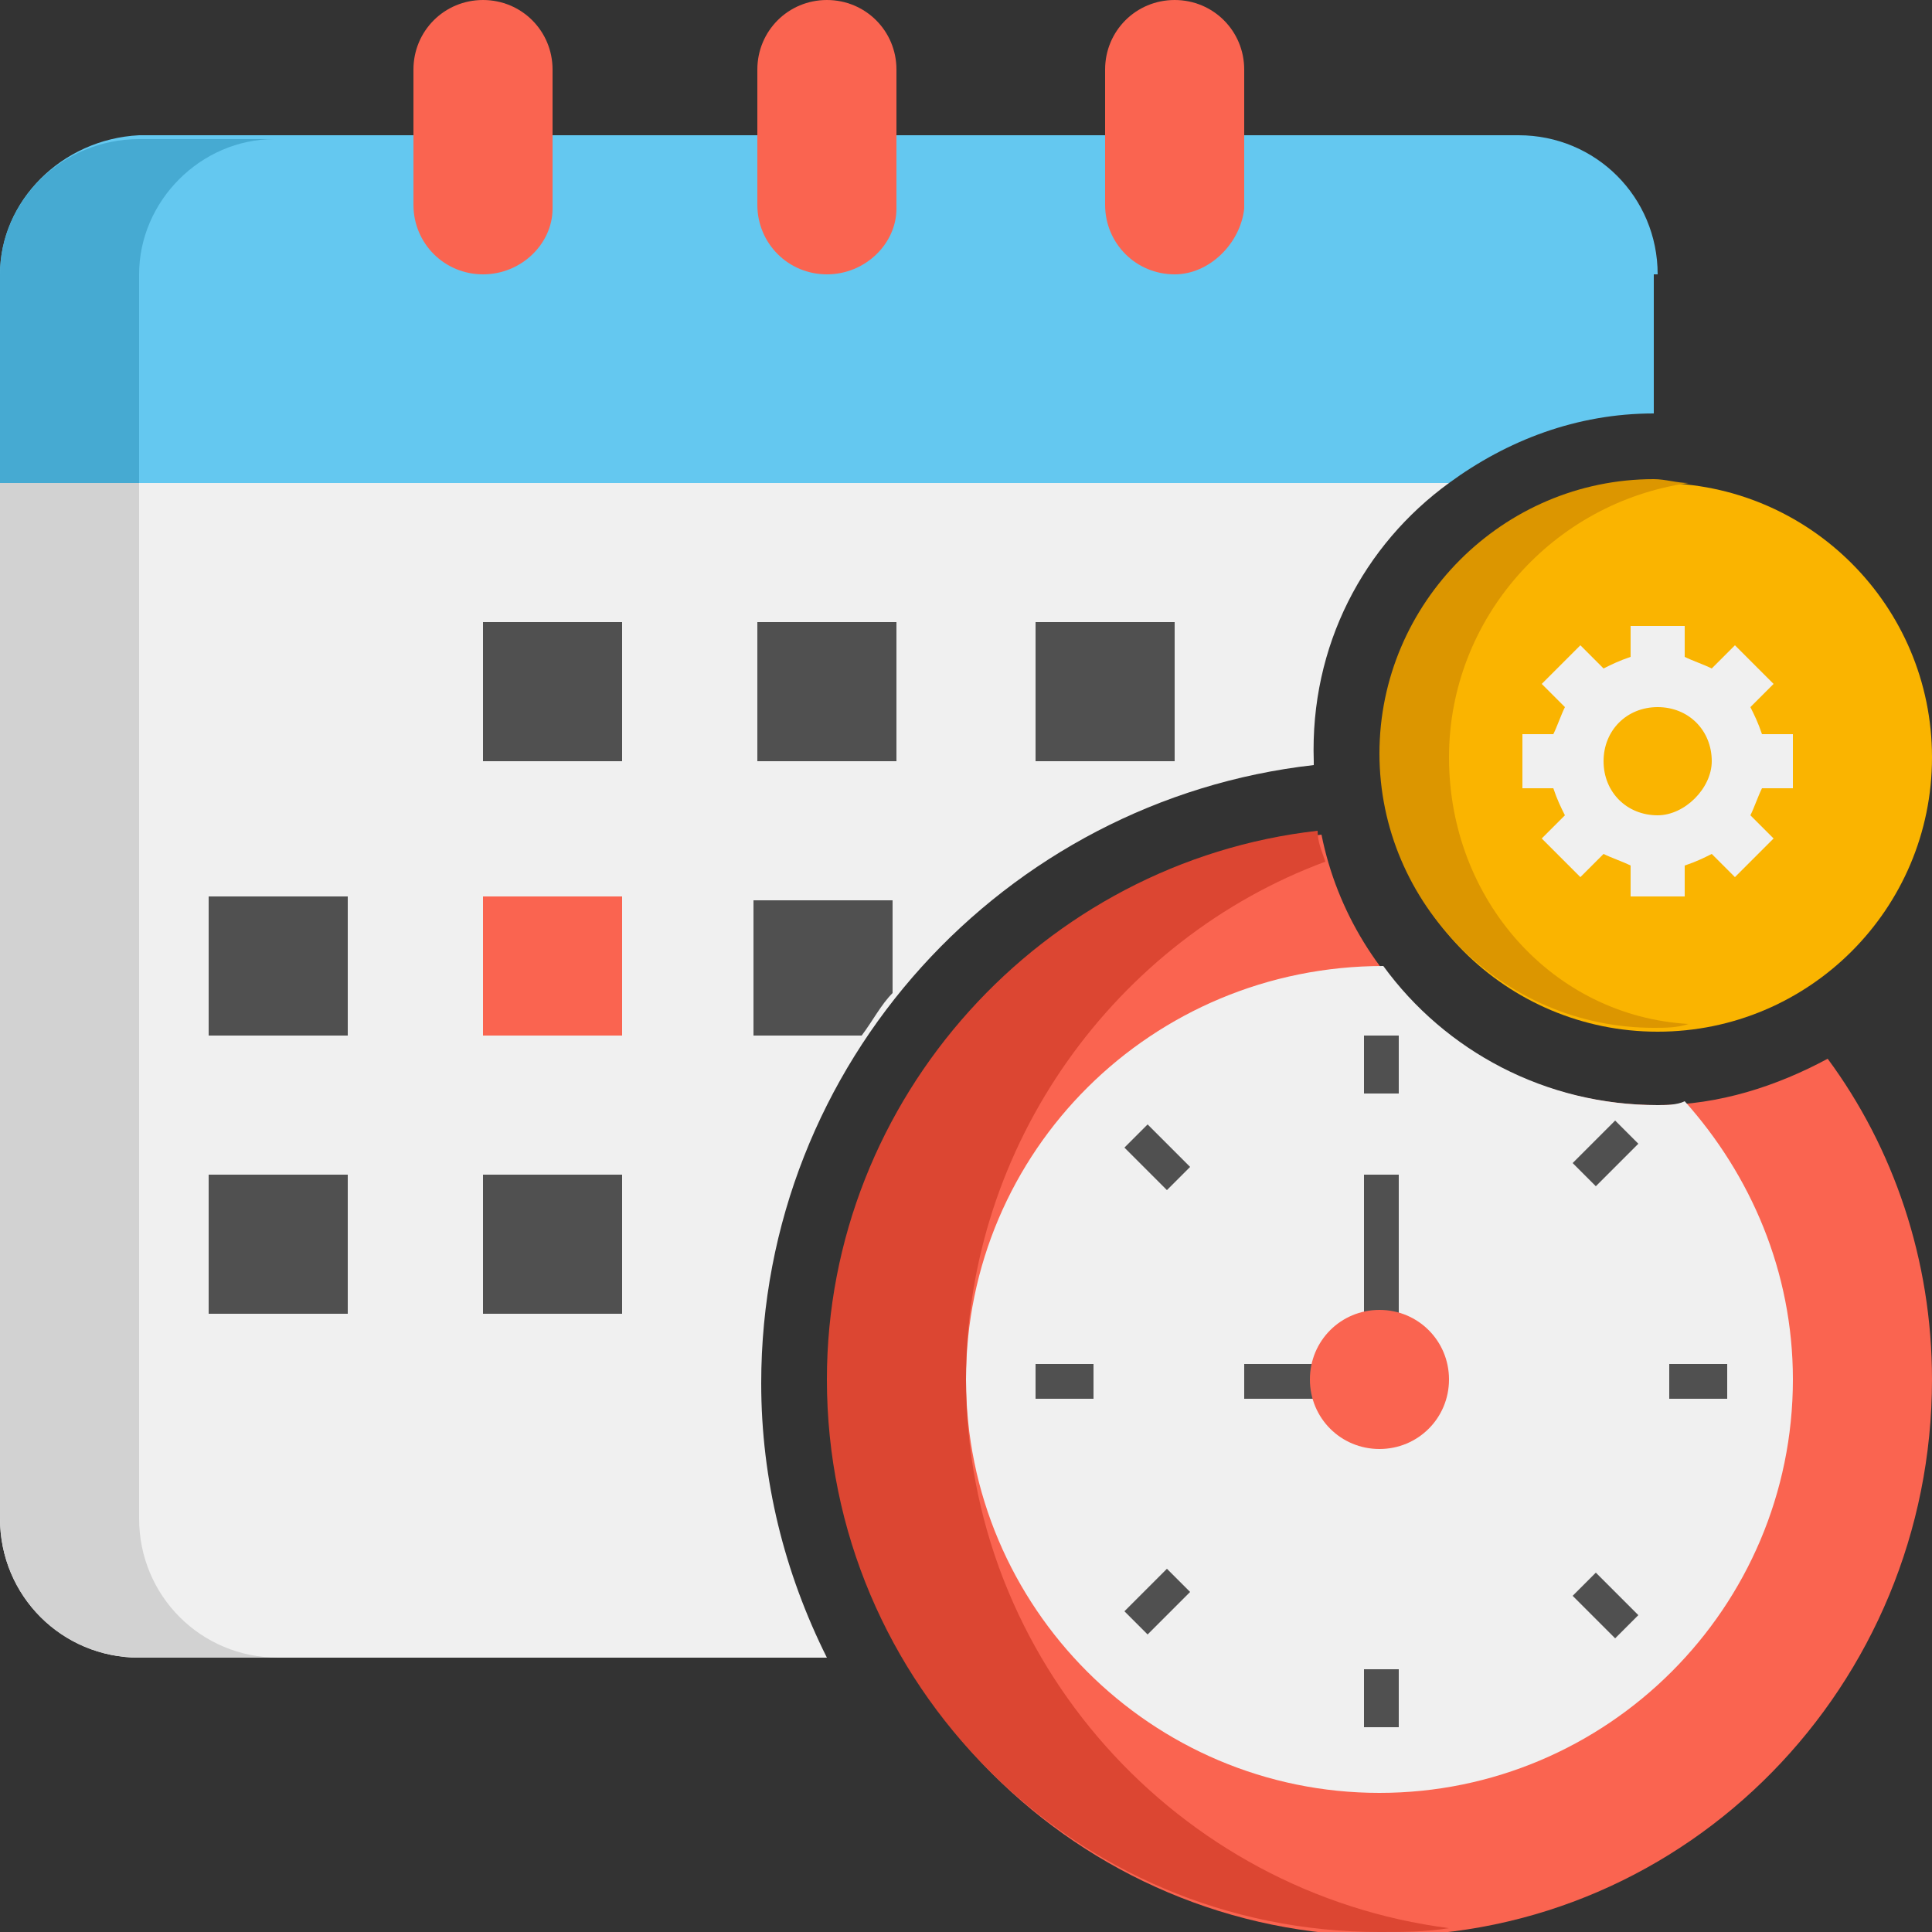 <?xml version="1.0" encoding="utf-8"?>
<!-- Generator: Adobe Illustrator 25.4.1, SVG Export Plug-In . SVG Version: 6.00 Build 0)  -->
<svg version="1.1" id="Layer_1" xmlns="http://www.w3.org/2000/svg" xmlns:xlink="http://www.w3.org/1999/xlink" x="0px" y="0px"
	 width="50px" height="50px" viewBox="0 0 50 50" style="enable-background:new 0 0 50 50;" xml:space="preserve">
<rect x="0" y="0" width="50" height="50" fill="#333333" stroke="none"/>
<style type="text/css">
	.st0{fill:#64C8F0;}
	.st1{fill:#F0F0F0;}
	.st2{fill:#FA6450;}
	.st3{fill:#DC4632;}
	.st4{fill:#D2D2D2;}
	.st5{fill:#46AAD2;}
	.st6{fill:#505050;}
	.st7{fill:#FAB400;}
	.st8{fill:#DC9600;}
</style>
<g id="Icons">
	<g>
		<g>
			<path class="st0" d="M42.9,7.1c0-2-1.6-3.6-3.6-3.6H3.6C1.6,3.6,0,5.2,0,7.1v5.4h37.5c1.5-1.1,3.3-1.8,5.3-1.8V7.1z"/>
		</g>
		<g>
			<path class="st1" d="M37.5,12.5H0v26.8c0,2,1.6,3.6,3.6,3.6h17.8c-1.1-2.2-1.7-4.6-1.7-7.1c0-8.3,6.3-15.1,14.3-16
				c0,0,0-0.1,0-0.1C33.9,16.7,35.3,14.1,37.5,12.5z"/>
		</g>
		<g>
			<path class="st2" d="M42.9,28.6c-4.3,0-7.9-3-8.7-7c-7.1,0.8-12.7,6.8-12.7,14.2c0,7.9,6.4,14.3,14.3,14.3S50,43.6,50,35.7
				c0-3.1-1-6-2.7-8.3C46,28.1,44.5,28.6,42.9,28.6z"/>
		</g>
		<g>
			<path class="st1" d="M42.9,28.6c-2.9,0-5.5-1.4-7.1-3.6c0,0,0,0,0,0C29.8,25,25,29.8,25,35.7s4.8,10.7,10.7,10.7
				s10.7-4.8,10.7-10.7c0-2.8-1.1-5.3-2.8-7.2C43.4,28.6,43.1,28.6,42.9,28.6z"/>
		</g>
		<g>
			<path class="st3" d="M21.4,35.7c0,7.9,6.4,14.3,14.3,14.3c0.6,0,1.2,0,1.8-0.1C30.5,49,25,43,25,35.7c0-6.1,3.9-11.4,9.3-13.4
				c-0.1-0.3-0.2-0.5-0.2-0.8C27,22.3,21.4,28.4,21.4,35.7L21.4,35.7z"/>
		</g>
		<g>
			<path class="st4" d="M3.6,39.3V12.5H0v26.8c0,2,1.6,3.6,3.6,3.6h3.6C5.2,42.9,3.6,41.3,3.6,39.3z"/>
		</g>
		<g>
			<path class="st5" d="M7.1,3.6H3.6C1.6,3.6,0,5.2,0,7.1v5.4h3.6V7.1C3.6,5.2,5.2,3.6,7.1,3.6z"/>
		</g>
		<g>
			<path class="st2" d="M12.5,7.1c-1,0-1.8-0.8-1.8-1.8V1.8c0-1,0.8-1.8,1.8-1.8s1.8,0.8,1.8,1.8v3.6C14.3,6.3,13.5,7.1,12.5,7.1z"
				/>
		</g>
		<g>
			<path class="st2" d="M21.4,7.1c-1,0-1.8-0.8-1.8-1.8V1.8c0-1,0.8-1.8,1.8-1.8s1.8,0.8,1.8,1.8v3.6C23.2,6.3,22.4,7.1,21.4,7.1z"
				/>
		</g>
		<g>
			<path class="st2" d="M30.4,7.1c-1,0-1.8-0.8-1.8-1.8V1.8c0-1,0.8-1.8,1.8-1.8s1.8,0.8,1.8,1.8v3.6C32.1,6.3,31.3,7.1,30.4,7.1z"
				/>
		</g>
		<g>
			<path class="st6" d="M35.3,26.8h0.9v1.5h-0.9V26.8z"/>
		</g>
		<g>
			<path class="st6" d="M35.3,43.2h0.9v1.5h-0.9V43.2z"/>
		</g>
		<g>
			<path class="st6" d="M40.7,30.1l1.1-1.1l0.6,0.6l-1.1,1.1L40.7,30.1z"/>
		</g>
		<g>
			<path class="st6" d="M29.1,41.7l1.1-1.1l0.6,0.6l-1.1,1.1L29.1,41.7z"/>
		</g>
		<g>
			<path class="st6" d="M43.2,35.3h1.5v0.9h-1.5V35.3z"/>
		</g>
		<g>
			<path class="st6" d="M26.8,35.3h1.5v0.9h-1.5V35.3z"/>
		</g>
		<g>
			<path class="st6" d="M40.7,41.3l0.6-0.6l1.1,1.1l-0.6,0.6L40.7,41.3z"/>
		</g>
		<g>
			<path class="st6" d="M29.1,29.7l0.6-0.6l1.1,1.1l-0.6,0.6L29.1,29.7z"/>
		</g>
		<g>
			<path class="st6" d="M36.2,36.2h-4v-0.9h3.1v-4.9h0.9V36.2z"/>
		</g>
		<g>
			<path class="st2" d="M35.7,37.5c-1,0-1.8-0.8-1.8-1.8s0.8-1.8,1.8-1.8s1.8,0.8,1.8,1.8S36.7,37.5,35.7,37.5z"/>
		</g>
		<g>
			<circle class="st7" cx="42.9" cy="19.6" r="7.1"/>
		</g>
		<g>
			<path class="st8" d="M37.5,19.6c0-3.6,2.7-6.6,6.2-7.1c-0.3,0-0.6-0.1-0.9-0.1c-3.9,0-7.1,3.2-7.1,7.1s3.2,7.1,7.1,7.1
				c0.3,0,0.6,0,0.9-0.1C40.2,26.3,37.5,23.3,37.5,19.6z"/>
		</g>
		<g>
			<path class="st1" d="M46.4,20.4v-1.4h-0.8c-0.1-0.3-0.2-0.5-0.3-0.7l0.6-0.6l-1-1l-0.6,0.6c-0.2-0.1-0.5-0.2-0.7-0.3v-0.8h-1.4
				v0.8c-0.3,0.1-0.5,0.2-0.7,0.3l-0.6-0.6l-1,1l0.6,0.6c-0.1,0.2-0.2,0.5-0.3,0.7h-0.8v1.4h0.8c0.1,0.3,0.2,0.5,0.3,0.7l-0.6,0.6
				l1,1l0.6-0.6c0.2,0.1,0.5,0.2,0.7,0.3v0.8h1.4v-0.8c0.3-0.1,0.5-0.2,0.7-0.3l0.6,0.6l1-1l-0.6-0.6c0.1-0.2,0.2-0.5,0.3-0.7H46.4z
				 M42.9,21.1c-0.8,0-1.4-0.6-1.4-1.4c0-0.8,0.6-1.4,1.4-1.4c0.8,0,1.4,0.6,1.4,1.4C44.3,20.4,43.6,21.1,42.9,21.1z"/>
		</g>
		<g>
			<path class="st6" d="M12.5,16.1h3.6v3.6h-3.6V16.1z"/>
		</g>
		<g>
			<path class="st6" d="M19.6,16.1h3.6v3.6h-3.6V16.1z"/>
		</g>
		<g>
			<path class="st6" d="M26.8,16.1h3.6v3.6h-3.6V16.1z"/>
		</g>
		<g>
			<path class="st6" d="M5.4,23.2h3.6v3.6H5.4V23.2z"/>
		</g>
		<g>
			<path class="st2" d="M12.5,23.2h3.6v3.6h-3.6V23.2z"/>
		</g>
		<g>
			<path class="st6" d="M19.6,26.8h2.7c0.3-0.4,0.5-0.8,0.8-1.1v-2.4h-3.6V26.8z"/>
		</g>
		<g>
			<path class="st6" d="M5.4,30.4h3.6v3.6H5.4V30.4z"/>
		</g>
		<g>
			<path class="st6" d="M12.5,30.4h3.6v3.6h-3.6V30.4z"/>
		</g>
	</g>
</g>
</svg>
